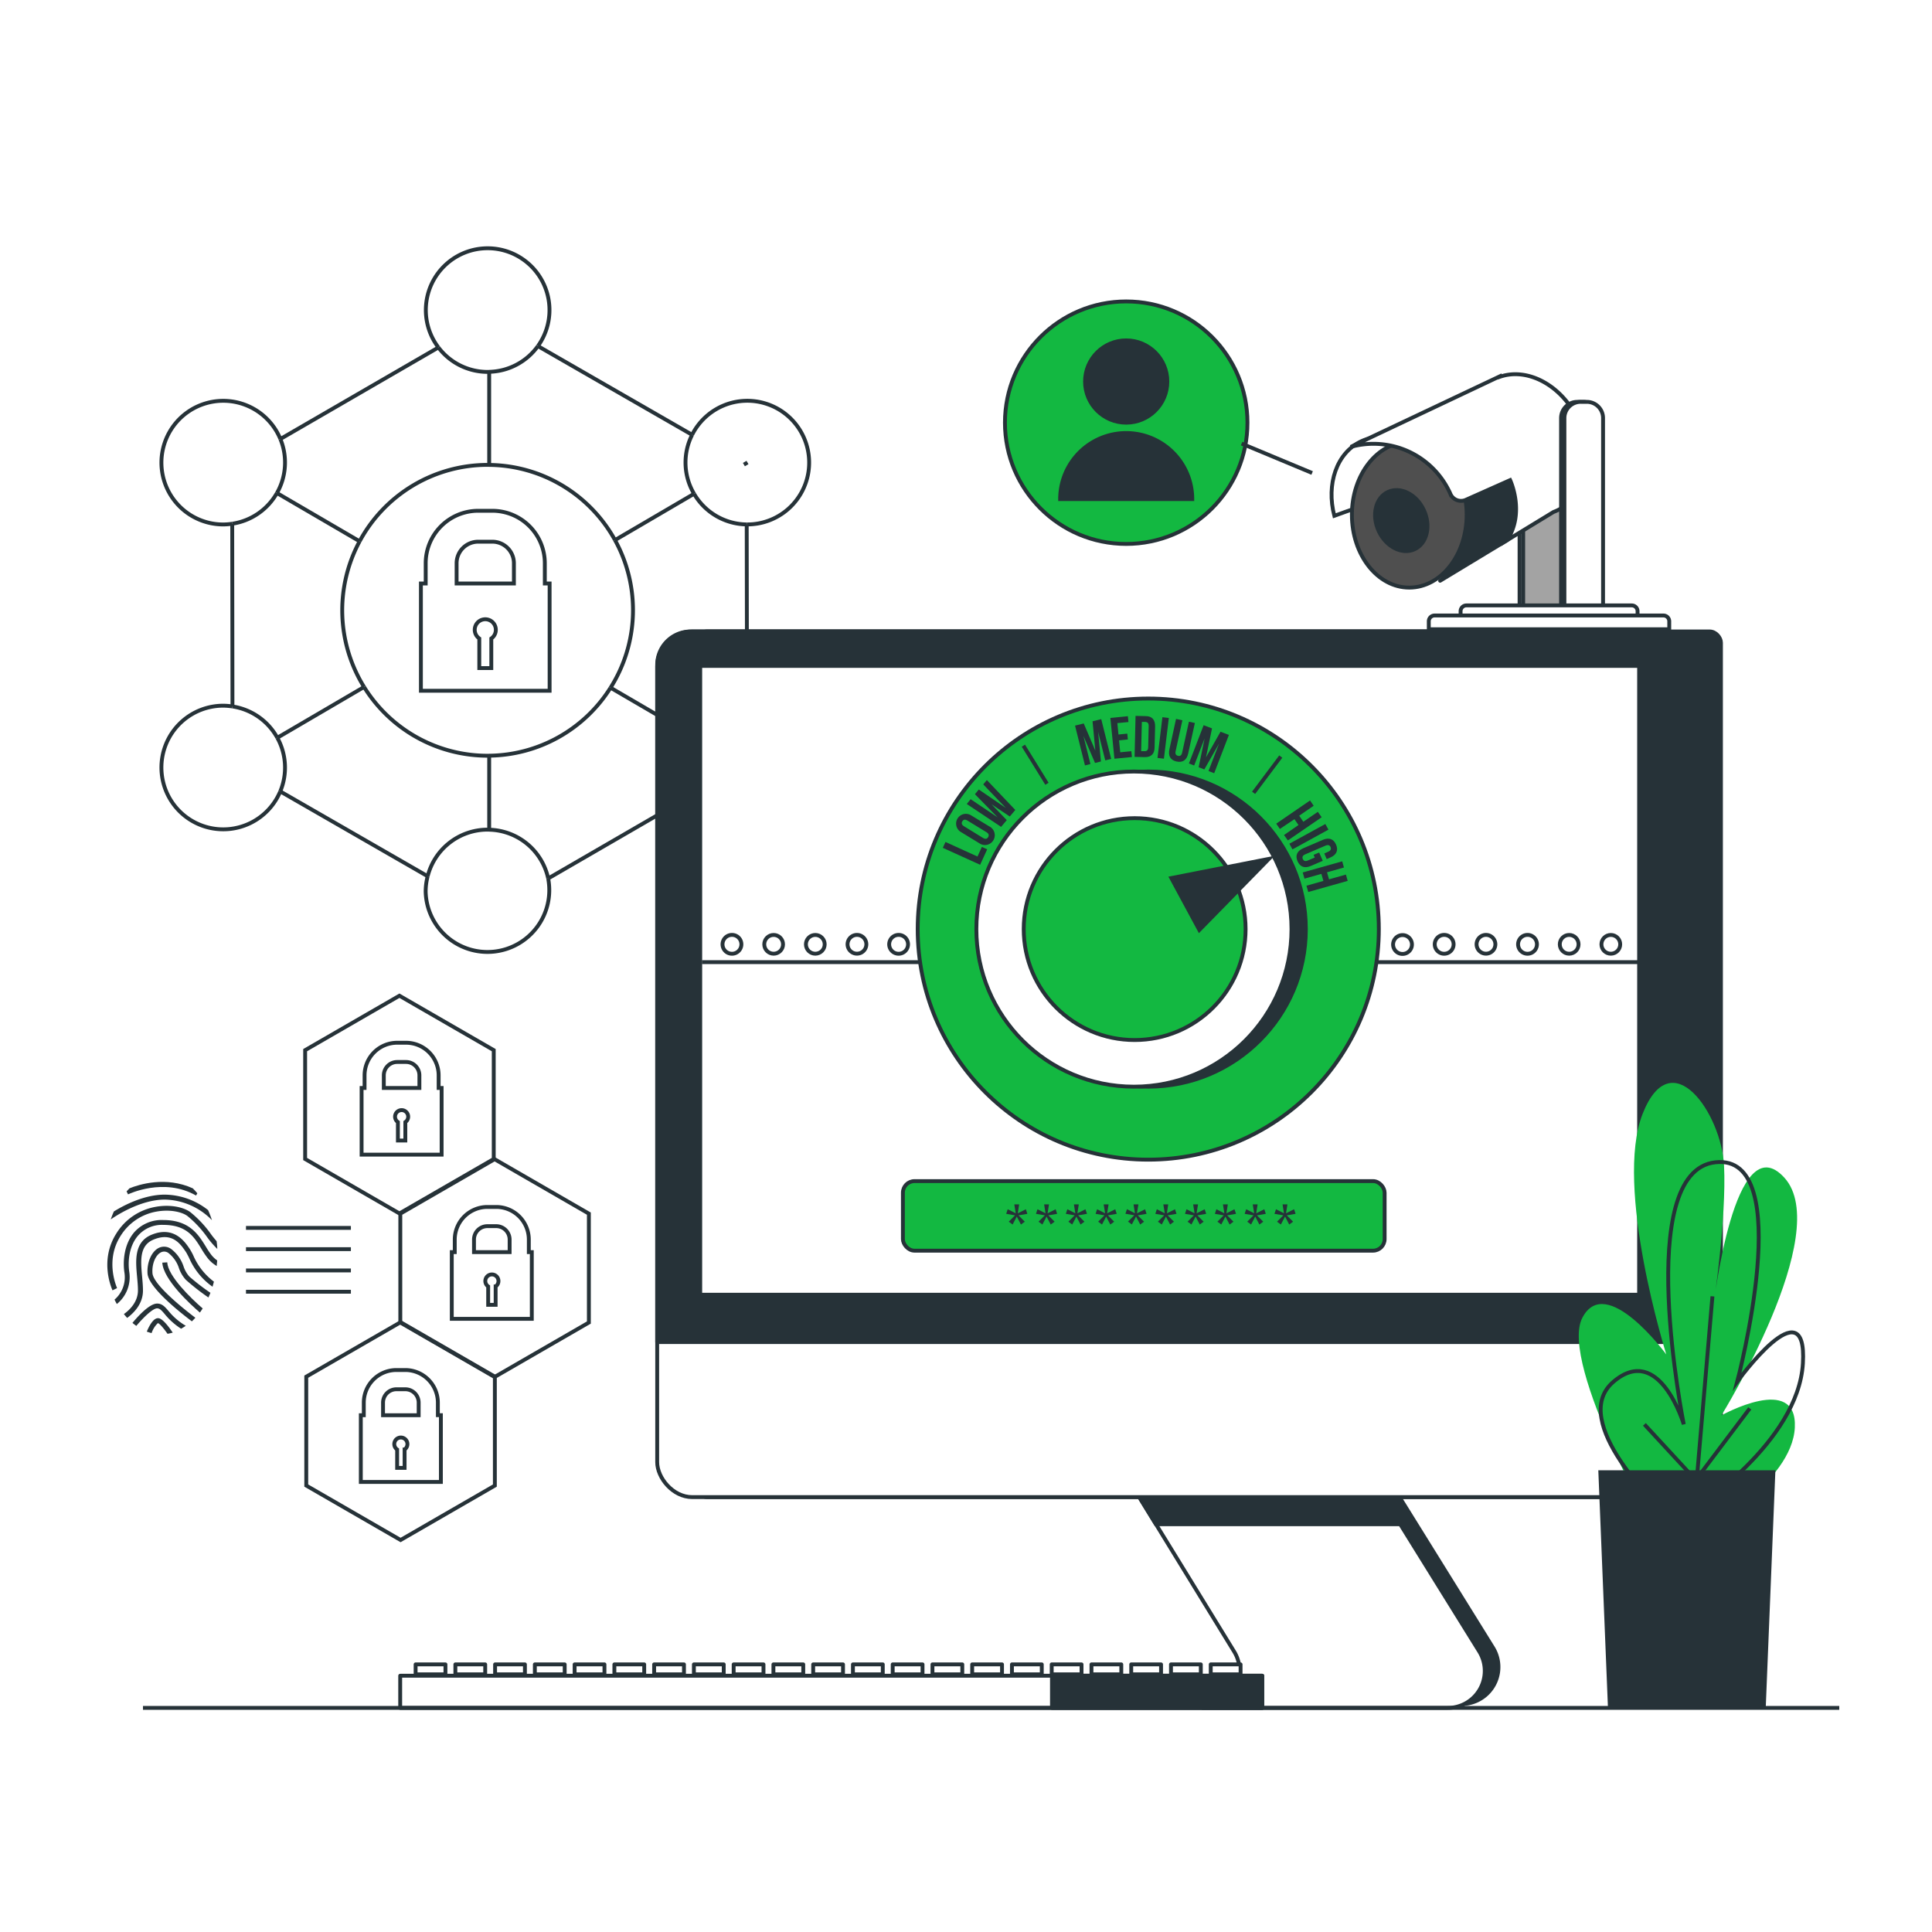 <svg class="animated" id="freepik_stories-security" xmlns="http://www.w3.org/2000/svg" viewBox="0 0 500 500" version="1.1" xmlns:xlink="http://www.w3.org/1999/xlink" xmlns:svgjs="http://svgjs.com/svgjs"><style>svg#freepik_stories-security:not(.animated) .animable {opacity: 0;}svg#freepik_stories-security.animated #elj7x0h1a70it {animation: 1s 1 forwards cubic-bezier(.36,-0.01,.5,1.38) slideDown;animation-delay: 0s;}svg#freepik_stories-security.animated #elslcesv27e6 {animation: 1s 1 forwards cubic-bezier(.36,-0.01,.5,1.38) slideDown;animation-delay: 0.5s;opacity: 0}svg#freepik_stories-security.animated #freepik--background-simple--inject-115 {animation: 1s 1 forwards cubic-bezier(.36,-0.01,.5,1.38) slideDown,1.5s Infinite  linear floating;animation-delay: 0s,1s;}svg#freepik_stories-security.animated #freepik--Graphics--inject-115 {animation: 3s Infinite  linear heartbeat;animation-delay: 0s;}svg#freepik_stories-security.animated #freepik--device-2--inject-115 {animation: 1s 1 forwards cubic-bezier(.36,-0.01,.5,1.38) lightSpeedRight,1.5s Infinite  linear floating;animation-delay: 0s,1s;}svg#freepik_stories-security.animated #freepik--device-1--inject-115 {animation: 1s 1 forwards cubic-bezier(.36,-0.01,.5,1.38) lightSpeedRight,1.5s Infinite  linear heartbeat;animation-delay: 0s,1s;}svg#freepik_stories-security.animated #freepik--Plants--inject-115 {animation: 1s 1 forwards cubic-bezier(.36,-0.01,.5,1.38) lightSpeedRight,1.5s Infinite  linear shake;animation-delay: 0s,1s;}            @keyframes slideDown {                0% {                    opacity: 0;                    transform: translateY(-30px);                }                100% {                    opacity: 1;                    transform: translateY(0);                }            }                    @keyframes floating {                0% {                    opacity: 1;                    transform: translateY(0px);                }                50% {                    transform: translateY(-10px);                }                100% {                    opacity: 1;                    transform: translateY(0px);                }            }                    @keyframes heartbeat {                0% {                    transform: scale(1);                }                10% {                    transform: scale(1.1);                }                30% {                    transform: scale(1);                }                40% {                    transform: scale(1);                }                50% {                    transform: scale(1.1);                }                60% {                    transform: scale(1);                }                100% {                    transform: scale(1);                }            }                    @keyframes lightSpeedRight {              from {                transform: translate3d(50%, 0, 0) skewX(-20deg);                opacity: 0;              }              60% {                transform: skewX(10deg);                opacity: 1;              }              80% {                transform: skewX(-2deg);              }              to {                opacity: 1;                transform: translate3d(0, 0, 0);              }            }                    @keyframes shake {                10%, 90% {                    transform: translate3d(-1px, 0, 0);                  }                  20%, 80% {                    transform: translate3d(2px, 0, 0);                  }                  30%, 50%, 70% {                    transform: translate3d(-4px, 0, 0);                  }                  40%, 60% {                    transform: translate3d(4px, 0, 0);                  }            }        .animator-hidden { display: none; }</style><g id="freepik--background-simple--inject-115" class="animable animator-hidden" style="transform-origin: 248.297px 261.286px;"><path d="M165.19,75.75s-75.77,38.61-113.56,98.1-34.8,136,11.12,192.78S196.44,416,269.93,452s154.57,28.58,189.32-47.66S441.6,299.57,432.6,211.36,344.07-6,165.19,75.75Z" style="fill: #13B841; transform-origin: 248.297px 261.286px;" id="elj7x0h1a70it" class="animable"></path><g id="elslcesv27e6" class=""><path d="M165.19,75.75s-75.77,38.61-113.56,98.1-34.8,136,11.12,192.78S196.44,416,269.93,452s154.57,28.58,189.32-47.66S441.6,299.57,432.6,211.36,344.07-6,165.19,75.75Z" style="fill: rgb(255, 255, 255); opacity: 0.7; transform-origin: 248.297px 261.286px;" class="animable" id="el14nu0w6rd5x"></path></g></g><g id="freepik--Graphics--inject-115" class="animable" style="transform-origin: 118.592px 231.399px;"><path d="M141,151v-5.24a13.59,13.59,0,0,0-13.56-13.57h-3.7a13.59,13.59,0,0,0-13.57,13.57V151h-1.24v27.76h33.31V151Zm-22.83-5.24a5.58,5.58,0,0,1,5.57-5.57h3.7a5.58,5.58,0,0,1,5.56,5.57V151H118.17Z" style="fill: none; stroke: rgb(38, 50, 56); stroke-miterlimit: 10; transform-origin: 125.585px 155.475px;" id="el41ysmykj435" class="animable"></path><path d="M128.32,163a2.73,2.73,0,1,0-4.28,2.24v7.66h3.11v-7.66A2.71,2.71,0,0,0,128.32,163Z" style="fill: none; stroke: rgb(38, 50, 56); stroke-miterlimit: 10; transform-origin: 125.59px 166.581px;" id="el6srnys7e3wn" class="animable"></path><line x1="72.56" y1="113.61" x2="113.46" y2="89.92" style="fill: none; stroke: rgb(38, 50, 56); stroke-miterlimit: 10; transform-origin: 93.01px 101.765px;" id="elkf9030zdlv" class="animable"></line><line x1="179.09" y1="205.78" x2="141.87" y2="227.34" style="fill: none; stroke: rgb(38, 50, 56); stroke-miterlimit: 10; transform-origin: 160.48px 216.56px;" id="elq1jogh0b2ib" class="animable"></line><line x1="139.21" y1="89.57" x2="179.12" y2="112.53" style="fill: none; stroke: rgb(38, 50, 56); stroke-miterlimit: 10; transform-origin: 159.165px 101.05px;" id="elmbvolhwn2p" class="animable"></line><line x1="110.68" y1="226.77" x2="72.53" y2="204.82" style="fill: none; stroke: rgb(38, 50, 56); stroke-miterlimit: 10; transform-origin: 91.605px 215.795px;" id="elzbhsya3283o" class="animable"></line><line x1="60.1" y1="135.54" x2="60.16" y2="182.83" style="fill: none; stroke: rgb(38, 50, 56); stroke-miterlimit: 10; transform-origin: 60.13px 159.185px;" id="elfthsgnnvrtf" class="animable"></line><line x1="193.32" y1="182.63" x2="193.25" y2="135.72" style="fill: none; stroke: rgb(38, 50, 56); stroke-miterlimit: 10; transform-origin: 193.285px 159.175px;" id="elnfas3z96fhf" class="animable"></line><path d="M94.22,177.79a37.61,37.61,0,0,0,32,17.79h.4" style="fill: none; stroke: rgb(38, 50, 56); stroke-miterlimit: 10; transform-origin: 110.42px 186.685px;" id="elqdvrcsc6lxh" class="animable"></path><path d="M159.16,139.77a37.61,37.61,0,0,0-32.56-19.45" style="fill: none; stroke: rgb(38, 50, 56); stroke-miterlimit: 10; transform-origin: 142.88px 130.045px;" id="elu98d4b6mxx" class="animable"></path><path d="M126.6,195.57A37.57,37.57,0,0,0,158,178" style="fill: none; stroke: rgb(38, 50, 56); stroke-miterlimit: 10; transform-origin: 142.3px 186.785px;" id="el7jlkvh2wd2e" class="animable"></path><path d="M159.16,139.77A37.6,37.6,0,0,1,158,178" style="fill: none; stroke: rgb(38, 50, 56); stroke-miterlimit: 10; transform-origin: 160.911px 158.885px;" id="el6mggiq92zmf" class="animable"></path><path d="M93.07,140.09a37.67,37.67,0,0,0,1.15,37.7" style="fill: none; stroke: rgb(38, 50, 56); stroke-miterlimit: 10; transform-origin: 91.395px 158.94px;" id="ely01mt0cx1f" class="animable"></path><path d="M93.07,140.09a37.62,37.62,0,0,1,33.13-19.78h.4" style="fill: none; stroke: rgb(38, 50, 56); stroke-miterlimit: 10; transform-origin: 109.835px 130.2px;" id="el0k6dgs5ynerl" class="animable"></path><path d="M113.46,89.92a16,16,0,0,0,12.74,6.33l.4,0" style="fill: none; stroke: rgb(38, 50, 56); stroke-miterlimit: 10; transform-origin: 120.03px 93.085px;" id="elwz8wup7ax49" class="animable"></path><path d="M139.21,89.57a16,16,0,0,1-12.61,6.66" style="fill: none; stroke: rgb(38, 50, 56); stroke-miterlimit: 10; transform-origin: 132.905px 92.9px;" id="els2takkwiu98" class="animable"></path><path d="M139.21,89.57a16,16,0,1,0-25.75.35" style="fill: none; stroke: rgb(38, 50, 56); stroke-miterlimit: 10; transform-origin: 126.206px 77.084px;" id="elmkyt1pi7xci" class="animable"></path><path d="M126.6,214.73a16,16,0,0,1,15.27,12.61" style="fill: none; stroke: rgb(38, 50, 56); stroke-miterlimit: 10; transform-origin: 134.235px 221.035px;" id="el7ye6pdshahd" class="animable"></path><path d="M110.68,226.77a16,16,0,0,1,15.52-12.06l.4,0" style="fill: none; stroke: rgb(38, 50, 56); stroke-miterlimit: 10; transform-origin: 118.64px 220.74px;" id="el183yzniorbm" class="animable"></path><path d="M110.68,226.77a15.85,15.85,0,0,0-.52,4,16,16,0,1,0,31.71-3.41" style="fill: none; stroke: rgb(38, 50, 56); stroke-miterlimit: 10; transform-origin: 126.157px 236.568px;" id="elaecuwj78ep6" class="animable"></path><path d="M193.25,135.72h.2a16,16,0,1,0-14.33-23.2" style="fill: none; stroke: rgb(38, 50, 56); stroke-miterlimit: 10; transform-origin: 194.264px 119.72px;" id="el4fjovzd57mo" class="animable"></path><path d="M179.62,127.79a15.9,15.9,0,0,1-.5-15.26" style="fill: none; stroke: rgb(38, 50, 56); stroke-miterlimit: 10; transform-origin: 178.515px 120.16px;" id="elu6ro9eq5mx" class="animable"></path><path d="M193.25,135.72a16,16,0,0,1-13.63-7.93" style="fill: none; stroke: rgb(38, 50, 56); stroke-miterlimit: 10; transform-origin: 186.435px 131.755px;" id="ely544h82cnrp" class="animable"></path><path d="M60.1,135.54a16,16,0,0,0,11.57-7.94" style="fill: none; stroke: rgb(38, 50, 56); stroke-miterlimit: 10; transform-origin: 65.885px 131.57px;" id="elj5gfj6c3k9h" class="animable"></path><path d="M72.56,113.61a16,16,0,1,0-14.84,22.12,15.6,15.6,0,0,0,2.38-.19" style="fill: none; stroke: rgb(38, 50, 56); stroke-miterlimit: 10; transform-origin: 57.168px 119.73px;" id="el0is7cmzazk5o" class="animable"></path><path d="M72.56,113.61a16,16,0,0,1-.89,14" style="fill: none; stroke: rgb(38, 50, 56); stroke-miterlimit: 10; transform-origin: 72.717px 120.61px;" id="eliw1v280jqk" class="animable"></path><path d="M193.32,182.63a16,16,0,0,0-13.71,8" style="fill: none; stroke: rgb(38, 50, 56); stroke-miterlimit: 10; transform-origin: 186.465px 186.63px;" id="el90i63br2u5l" class="animable"></path><path d="M193.32,182.63h.13a16,16,0,1,1-14.36,23.15" style="fill: none; stroke: rgb(38, 50, 56); stroke-miterlimit: 10; transform-origin: 194.247px 198.63px;" id="elykfza1yoti8" class="animable"></path><path d="M179.61,190.59a15.91,15.91,0,0,0-.52,15.19" style="fill: none; stroke: rgb(38, 50, 56); stroke-miterlimit: 10; transform-origin: 178.51px 198.185px;" id="elkx1b5sf01i" class="animable"></path><path d="M60.16,182.83a16.39,16.39,0,0,0-2.44-.2,16,16,0,1,0,14.81,22.19" style="fill: none; stroke: rgb(38, 50, 56); stroke-miterlimit: 10; transform-origin: 57.153px 198.63px;" id="eli526z27z7i8" class="animable"></path><path d="M60.16,182.83a16,16,0,0,1,11.61,8.1" style="fill: none; stroke: rgb(38, 50, 56); stroke-miterlimit: 10; transform-origin: 65.965px 186.88px;" id="eldb9rtmxbwbq" class="animable"></path><path d="M72.53,204.82a16,16,0,0,0-.76-13.89" style="fill: none; stroke: rgb(38, 50, 56); stroke-miterlimit: 10; transform-origin: 72.766px 197.875px;" id="elqmltwdv9ei" class="animable"></path><line x1="126.6" y1="214.73" x2="126.6" y2="195.57" style="fill: none; stroke: rgb(38, 50, 56); stroke-miterlimit: 10; transform-origin: 126.6px 205.15px;" id="elf6amdvv5vt" class="animable"></line><line x1="126.6" y1="96.23" x2="126.6" y2="120.32" style="fill: none; stroke: rgb(38, 50, 56); stroke-miterlimit: 10; transform-origin: 126.6px 108.275px;" id="elua8ktsa493" class="animable"></line><line x1="179.61" y1="190.59" x2="158.04" y2="178" style="fill: none; stroke: rgb(38, 50, 56); stroke-miterlimit: 10; transform-origin: 168.825px 184.295px;" id="elrfaxgwgd619" class="animable"></line><line x1="93.07" y1="140.09" x2="71.67" y2="127.6" style="fill: none; stroke: rgb(38, 50, 56); stroke-miterlimit: 10; transform-origin: 82.37px 133.845px;" id="elliuex8d0jip" class="animable"></line><line x1="94.22" y1="177.79" x2="71.77" y2="190.93" style="fill: none; stroke: rgb(38, 50, 56); stroke-miterlimit: 10; transform-origin: 82.995px 184.36px;" id="elgnb6gp9hie4" class="animable"></line><line x1="179.62" y1="127.79" x2="159.16" y2="139.77" style="fill: none; stroke: rgb(38, 50, 56); stroke-miterlimit: 10; transform-origin: 169.39px 133.78px;" id="elu1h29md6ruj" class="animable"></line><line x1="193.45" y1="119.69" x2="192.52" y2="120.24" style="fill: none; stroke: rgb(38, 50, 56); stroke-miterlimit: 10; transform-origin: 192.985px 119.965px;" id="elcopgdkeflbf" class="animable"></line><polygon points="127.78 299.95 127.78 271.78 103.37 257.69 78.97 271.78 78.97 299.95 103.37 314.04 127.78 299.95" style="fill: none; stroke: rgb(38, 50, 56); stroke-miterlimit: 10; transform-origin: 103.375px 285.865px;" id="el3u591q9wikq" class="animable"></polygon><polygon points="152.4 342.27 152.4 314.09 128 300 103.6 314.09 103.6 342.27 128 356.36 152.4 342.27" style="fill: none; stroke: rgb(38, 50, 56); stroke-miterlimit: 10; transform-origin: 128px 328.18px;" id="elcyckp5vcdxg" class="animable"></polygon><polygon points="128.07 384.46 128.07 356.28 103.67 342.19 79.26 356.28 79.26 384.46 103.67 398.55 128.07 384.46" style="fill: none; stroke: rgb(38, 50, 56); stroke-miterlimit: 10; transform-origin: 103.665px 370.37px;" id="elkw8iqbk2vy" class="animable"></polygon><path d="M113.52,281.56V278.3a8.45,8.45,0,0,0-8.43-8.44h-2.31a8.45,8.45,0,0,0-8.43,8.44v3.26h-.77v17.26h20.71V281.56ZM99.33,278.3a3.46,3.46,0,0,1,3.45-3.46h2.31a3.46,3.46,0,0,1,3.45,3.46v3.26H99.33Z" style="fill: none; stroke: rgb(38, 50, 56); stroke-miterlimit: 10; transform-origin: 103.935px 284.34px;" id="elh7hlnwx71v" class="animable"></path><path d="M105.64,289a1.7,1.7,0,1,0-2.66,1.4v4.76h1.92v-4.76A1.69,1.69,0,0,0,105.64,289Z" style="fill: none; stroke: rgb(38, 50, 56); stroke-miterlimit: 10; transform-origin: 103.94px 291.228px;" id="elwn2ruk2daps" class="animable"></path><path d="M136.86,324.05v-3.26a8.44,8.44,0,0,0-8.43-8.43h-2.3a8.45,8.45,0,0,0-8.44,8.43v3.26h-.77v17.26h20.71V324.05Zm-14.19-3.26a3.46,3.46,0,0,1,3.46-3.46h2.3a3.47,3.47,0,0,1,3.46,3.46v3.26h-9.22Z" style="fill: none; stroke: rgb(38, 50, 56); stroke-miterlimit: 10; transform-origin: 127.275px 326.835px;" id="eloo0mhkeehb" class="animable"></path><path d="M129,331.54a1.7,1.7,0,1,0-2.66,1.39v4.76h1.93v-4.76A1.68,1.68,0,0,0,129,331.54Z" style="fill: none; stroke: rgb(38, 50, 56); stroke-miterlimit: 10; transform-origin: 127.3px 333.759px;" id="elf2xpnros7nk" class="animable"></path><path d="M113.32,366.25V363a8.45,8.45,0,0,0-8.43-8.44h-2.3A8.45,8.45,0,0,0,94.15,363v3.26h-.77v17.26H114.1V366.25ZM99.13,363a3.46,3.46,0,0,1,3.46-3.46h2.3a3.46,3.46,0,0,1,3.46,3.46v3.26H99.13Z" style="fill: none; stroke: rgb(38, 50, 56); stroke-miterlimit: 10; transform-origin: 103.74px 369.04px;" id="elyc45pb4e6s" class="animable"></path><path d="M105.44,373.73a1.7,1.7,0,1,0-2.66,1.4v4.76h1.93v-4.76A1.71,1.71,0,0,0,105.44,373.73Z" style="fill: none; stroke: rgb(38, 50, 56); stroke-miterlimit: 10; transform-origin: 103.74px 375.958px;" id="el4cwqgkizrl" class="animable"></path><path d="M50.74,309.4l.33-.58c-.37-.45-.77-.88-1.17-1.28-7-3.19-13.95-1-16.4,0-.25.25-.5.52-.74.79l.38.77C33.24,309.06,42.37,304.62,50.74,309.4Z" style="fill: rgb(38, 50, 56); transform-origin: 41.915px 307.636px;" id="eldtmcajl1qxu" class="animable"></path><path d="M54.85,315.78a24,24,0,0,0-1-2.61,18.37,18.37,0,0,0-11.23-4c-5.33,0-10.56,2.75-13.15,4.35q-.45,1-.81,2.07c.86-.61,7.47-5.14,14-5.14A17.51,17.51,0,0,1,54.85,315.78Z" style="fill: rgb(38, 50, 56); transform-origin: 41.755px 312.475px;" id="elkqsge3l33k" class="animable"></path><path d="M30.3,333.36c0-.07-3.25-7,.9-13.5a13.74,13.74,0,0,1,9.29-6.3c3.58-.65,6.65.13,8,1.13a27.57,27.57,0,0,1,5.08,5.43,23.81,23.81,0,0,0,2.66,3.1c0-.69-.09-1.36-.17-2-.47-.55-1-1.18-1.48-1.85a28.25,28.25,0,0,0-5.32-5.67c-1.61-1.2-5-2.09-9-1.37a15,15,0,0,0-10.14,6.87c-4.53,7.12-1.12,14.44-1,14.74Z" style="fill: rgb(38, 50, 56); transform-origin: 42.003px 323.006px;" id="eloxii672n5ej" class="animable"></path><path d="M54.7,324.77a22.1,22.1,0,0,1-1.46-2.2c-1.86-3-4.18-6.83-11-6.83a9.45,9.45,0,0,0-7.5,3.17c-2.58,3-3,7.35-2.54,10.43a7.61,7.61,0,0,1-2.56,7q.28.58.6,1.14a8.92,8.92,0,0,0,3.22-8.28c-.42-2.8-.05-6.73,2.25-9.4A8.2,8.2,0,0,1,42.27,317c6.07,0,8,3.16,9.87,6.22a23.59,23.59,0,0,0,1.56,2.33,8.16,8.16,0,0,0,2.4,2.09c0-.47.09-1,.11-1.44A7.44,7.44,0,0,1,54.7,324.77Z" style="fill: rgb(38, 50, 56); transform-origin: 42.925px 326.605px;" id="el18s3af891aa" class="animable"></path><path d="M50,324.86a16,16,0,0,0-.89-1.62c-1.21-1.82-4.06-6.08-9.88-3.69-4.57,1.89-4.14,6.69-3.75,10.92.11,1.23.22,2.39.22,3.48,0,3-2.16,5.08-3.64,6.13.28.35.56.67.85,1C34.56,339.85,37,337.5,37,334c0-1.15-.11-2.39-.22-3.59-.38-4.17-.74-8.1,3-9.62,4.85-2,7,1.26,8.33,3.21.23.36.5.89.81,1.5A17.81,17.81,0,0,0,55,333c.13-.43.25-.87.36-1.31A16.83,16.83,0,0,1,50,324.86Z" style="fill: rgb(38, 50, 56); transform-origin: 43.71px 329.96px;" id="el0jj6hwc9mrw" class="animable"></path><path d="M49,330.36a7.54,7.54,0,0,1-1.5-2.63,9.41,9.41,0,0,0-3-4.33A3.13,3.13,0,0,0,41,323c-1.85,1-3,3.77-2.82,6.61.28,3.56,8.16,9.85,11.48,12.35.31-.29.61-.61.9-.93-3.85-2.9-10.89-8.73-11.1-11.52-.18-2.31.74-4.63,2.15-5.38a1.85,1.85,0,0,1,2.15.29,8.21,8.21,0,0,1,2.56,3.8,8.65,8.65,0,0,0,1.78,3,59.26,59.26,0,0,0,5.84,4.57c.18-.4.36-.79.52-1.21A55.25,55.25,0,0,1,49,330.36Z" style="fill: rgb(38, 50, 56); transform-origin: 46.311px 332.3px;" id="elapq833a9lsk" class="animable"></path><path d="M42,326.77c.27,4.41,7.26,10.79,9.73,12.92.25-.34.5-.7.73-1.06-3.15-2.72-9-8.43-9.18-11.94Z" style="fill: rgb(38, 50, 56); transform-origin: 47.23px 333.19px;" id="elurh6ci2s0z" class="animable"></path><path d="M43.68,339.36c-.94-1.1-1.69-2-3-2-2,0-5,3.31-6.4,5a12.52,12.52,0,0,0,1,.78c1.77-2.11,4.24-4.54,5.38-4.54.67,0,1.13.49,2,1.52a17.73,17.73,0,0,0,4.21,3.75,14.29,14.29,0,0,0,1.21-.76A16.41,16.41,0,0,1,43.68,339.36Z" style="fill: rgb(38, 50, 56); transform-origin: 41.18px 340.615px;" id="elp3j6jqe238" class="animable"></path><path d="M44.7,344.88c-.92-1.38-2.44-3.43-3.53-3.7-1.3-.33-2.45,1.69-3.18,3.44.41.15.82.28,1.24.39a6.24,6.24,0,0,1,1.63-2.59c.46.11,1.51,1.35,2.49,2.76A10.15,10.15,0,0,0,44.7,344.88Z" style="fill: rgb(38, 50, 56); transform-origin: 41.345px 343.162px;" id="ela3guxfzza1h" class="animable"></path><line x1="63.66" y1="317.78" x2="90.81" y2="317.78" style="fill: none; stroke: rgb(38, 50, 56); stroke-miterlimit: 10; transform-origin: 77.235px 317.78px;" id="elt1jqr5a08ii" class="animable"></line><line x1="63.66" y1="323.28" x2="90.81" y2="323.28" style="fill: none; stroke: rgb(38, 50, 56); stroke-miterlimit: 10; transform-origin: 77.235px 323.28px;" id="eljuwhe9vnsv" class="animable"></line><line x1="63.66" y1="328.79" x2="90.81" y2="328.79" style="fill: none; stroke: rgb(38, 50, 56); stroke-miterlimit: 10; transform-origin: 77.235px 328.79px;" id="elyid2c8mxsor" class="animable"></line><line x1="63.66" y1="334.3" x2="90.81" y2="334.3" style="fill: none; stroke: rgb(38, 50, 56); stroke-miterlimit: 10; transform-origin: 77.235px 334.3px;" id="el2c4zvbfptwp" class="animable"></line></g><g id="freepik--device-2--inject-115" class="animable" style="transform-origin: 342.817px 117.207px;"><path d="M397.5,104h1.56a4.2,4.2,0,0,1,4.2,4.2v49.2a0,0,0,0,1,0,0h-10a0,0,0,0,1,0,0v-49.2A4.2,4.2,0,0,1,397.5,104Z" style="fill: rgb(255, 255, 255); stroke: rgb(38, 50, 56); stroke-miterlimit: 10; transform-origin: 398.26px 130.7px;" id="elz8x6n60e2wq" class="animable"></path><path d="M398.44,104H400a4.2,4.2,0,0,1,4.2,4.2v49.2a0,0,0,0,1,0,0h-10a0,0,0,0,1,0,0v-49.2A4.2,4.2,0,0,1,398.44,104Z" style="fill: rgb(163, 163, 163); stroke: rgb(38, 50, 56); stroke-miterlimit: 10; transform-origin: 399.2px 130.7px;" id="elpbrhtok8hn9" class="animable"></path><path d="M372.7,150.3,390,139.83l4.65-3.71s2.42-5.8,1-11-2.9-5.08-2.9-5.08l-16,7.38S382.15,142.83,372.7,150.3Z" style="fill: rgb(38, 50, 56); stroke: rgb(38, 50, 56); stroke-linecap: round; stroke-linejoin: round; transform-origin: 384.398px 135.17px;" id="el2flxxpewtmp" class="animable"></path><path d="M364.58,126.57l8.83-2.18c-4.53-9-13.87-13.58-21.14-10.18-6.37,3-9.08,11.08-6.95,19.28Z" style="fill: rgb(255, 255, 255); stroke: rgb(38, 50, 56); stroke-miterlimit: 10; transform-origin: 359.007px 123.288px;" id="elr4wbu7b9ag" class="animable"></path><g id="elwtyr5n41zis"><ellipse cx="364.72" cy="133.22" rx="14.85" ry="18.85" style="fill: rgb(79, 79, 79); stroke: rgb(38, 50, 56); stroke-linecap: round; stroke-linejoin: round; transform-origin: 364.72px 133.22px; transform: rotate(-25.04deg);" class="animable" id="el7jgg22rzw88"></ellipse></g><path d="M368.49,132c1.91,4.09.84,8.63-2.38,10.14s-7.39-.59-9.3-4.68-.85-8.64,2.38-10.14S366.58,127.88,368.49,132Z" style="fill: rgb(38, 50, 56); stroke: rgb(38, 50, 56); stroke-linecap: round; stroke-linejoin: round; transform-origin: 362.649px 134.73px;" id="elloy3h12vrhk" class="animable"></path><path d="M408.47,108.76c-4.2-9-13.12-13.8-20.38-11.22l0-.12L355.15,113l-5.57,2.66a21.79,21.79,0,0,1,25.65,11.86c0,.1.1.21.14.31a3,3,0,0,0,4,1.52l11.45-5.1s3.95,8.37-.78,15.56l12-7.31c.32-.12.64-.25.95-.4C410.43,128.65,412.88,118.19,408.47,108.76Z" style="fill: rgb(255, 255, 255); stroke: rgb(38, 50, 56); stroke-miterlimit: 10; transform-origin: 380.121px 118.328px;" id="elt9h4f7tiyti" class="animable"></path><path d="M408.17,104h1.56a4.2,4.2,0,0,1,4.2,4.2v49.2a0,0,0,0,1,0,0H404a0,0,0,0,1,0,0v-49.2A4.2,4.2,0,0,1,408.17,104Z" style="fill: rgb(255, 255, 255); stroke: rgb(38, 50, 56); stroke-miterlimit: 10; transform-origin: 408.965px 130.7px;" id="elga8h5tyy3ee" class="animable"></path><path d="M409.11,104h1.56a4.2,4.2,0,0,1,4.2,4.2v49.2a0,0,0,0,1,0,0h-10a0,0,0,0,1,0,0v-49.2A4.2,4.2,0,0,1,409.11,104Z" style="fill: rgb(255, 255, 255); stroke: rgb(38, 50, 56); stroke-miterlimit: 10; transform-origin: 409.87px 130.7px;" id="els7v4logdphh" class="animable"></path><path d="M379.48,156.68h42.82a1.5,1.5,0,0,1,1.5,1.5v2.06a0,0,0,0,1,0,0H378a0,0,0,0,1,0,0v-2.06A1.5,1.5,0,0,1,379.48,156.68Z" style="fill: rgb(255, 255, 255); stroke: rgb(38, 50, 56); stroke-miterlimit: 10; transform-origin: 400.9px 158.46px;" id="elchglkg0cms5" class="animable"></path><path d="M371.27,159.29H430.5a1.5,1.5,0,0,1,1.5,1.5v2.06a0,0,0,0,1,0,0H369.77a0,0,0,0,1,0,0v-2.06A1.5,1.5,0,0,1,371.27,159.29Z" style="fill: rgb(255, 255, 255); stroke: rgb(38, 50, 56); stroke-miterlimit: 10; transform-origin: 400.885px 161.07px;" id="elhi7qzkh48" class="animable"></path><g id="eltjajfrnm8r"><circle cx="291.46" cy="109.39" r="31.38" style="fill: #13B841; stroke: rgb(38, 50, 56); stroke-miterlimit: 10; transform-origin: 291.46px 109.39px; transform: rotate(-13.47deg);" class="animable" id="elpq04vhyiim"></circle></g><g id="elbeejaqpkb47"><circle cx="291.46" cy="98.74" r="10.65" style="fill: rgb(38, 50, 56); stroke: rgb(38, 50, 56); stroke-miterlimit: 10; transform-origin: 291.46px 98.74px; transform: rotate(-76.66deg);" class="animable" id="el7m0pa7rcne6"></circle></g><path d="M308.56,129.17a17.1,17.1,0,0,0-34.2,0Z" style="fill: rgb(38, 50, 56); stroke: rgb(38, 50, 56); stroke-miterlimit: 10; transform-origin: 291.46px 120.62px;" id="eljady7p7ursb" class="animable"></path><line x1="321.33" y1="114.8" x2="339.58" y2="122.41" style="fill: rgb(255, 255, 255); stroke: rgb(38, 50, 56); stroke-miterlimit: 10; transform-origin: 330.455px 118.605px;" id="eljl48cssal2" class="animable"></line></g><g id="freepik--device-1--inject-115" class="animable" style="transform-origin: 274.475px 299.032px;"><path d="M386.33,426.33l-31.05-50-62.41,1.12,30.05,48.95a9.54,9.54,0,0,1-2,12.31l-7.09.5H231.27V441H378.2A9.57,9.57,0,0,0,386.33,426.33Z" style="fill: rgb(38, 50, 56); stroke: rgb(38, 50, 56); stroke-linecap: round; stroke-linejoin: round; transform-origin: 309.536px 408.665px;" id="elq6og31vo2vc" class="animable"></path><path d="M351.75,377.36l31.05,50A9.57,9.57,0,0,1,374.67,442H311.24a9.57,9.57,0,0,0,8.15-14.58l-30.05-48.95Z" style="fill: rgb(255, 255, 255); stroke: rgb(38, 50, 56); stroke-linecap: round; stroke-linejoin: round; transform-origin: 336.797px 409.68px;" id="eld0llg9bn3ud" class="animable"></path><polygon points="350 374.54 287.59 375.65 299.15 394.48 362.38 394.48 350 374.54" style="fill: rgb(38, 50, 56); stroke: rgb(38, 50, 56); stroke-linecap: round; stroke-linejoin: round; transform-origin: 324.985px 384.51px;" id="el4ueu3hlpl2w" class="animable"></polygon><g id="el1n4qbq50sp3"><rect x="180.11" y="163.42" width="265.27" height="224.03" rx="2.91" style="fill: rgb(38, 50, 56); stroke: rgb(38, 50, 56); stroke-linecap: round; stroke-linejoin: round; transform-origin: 312.745px 275.435px; transform: rotate(180deg);" class="animable" id="eliw3dbf84g1"></rect></g><g id="eloyccupn8p5d"><rect x="170.08" y="163.42" width="265.27" height="224.03" rx="9.06" style="fill: rgb(255, 255, 255); stroke: rgb(38, 50, 56); stroke-linecap: round; stroke-linejoin: round; transform-origin: 302.715px 275.435px; transform: rotate(180deg);" class="animable" id="elltrl0dpdpk"></rect></g><path d="M178.73,163.42h248a8.66,8.66,0,0,1,8.65,8.66V347.33H170.08V172.08A8.66,8.66,0,0,1,178.73,163.42Z" style="fill: rgb(38, 50, 56); stroke: rgb(38, 50, 56); stroke-linecap: round; stroke-linejoin: round; transform-origin: 302.73px 255.375px;" id="elqb72y1ni02i" class="animable"></path><g id="el5lujhe85o6s"><rect x="181.22" y="172.34" width="242.98" height="162.73" style="fill: rgb(255, 255, 255); stroke: rgb(38, 50, 56); stroke-linecap: round; stroke-linejoin: round; transform-origin: 302.71px 253.705px; transform: rotate(180deg);" class="animable" id="elk6zlkpbuih"></rect></g><line x1="181.67" y1="249" x2="424.33" y2="249" style="fill: none; stroke: rgb(38, 50, 56); stroke-miterlimit: 10; transform-origin: 303px 249px;" id="elhsjovroexbd" class="animable"></line><path d="M191.87,244.39a2.44,2.44,0,1,1-2.43-2.44A2.43,2.43,0,0,1,191.87,244.39Z" style="fill: none; stroke: rgb(38, 50, 56); stroke-miterlimit: 10; transform-origin: 189.43px 244.39px;" id="elcvwbhtbu8mb" class="animable"></path><circle cx="200.22" cy="244.39" r="2.43" style="fill: none; stroke: rgb(38, 50, 56); stroke-miterlimit: 10; transform-origin: 200.22px 244.39px;" id="el6hk17dddbu" class="animable"></circle><circle cx="211" cy="244.39" r="2.43" style="fill: none; stroke: rgb(38, 50, 56); stroke-miterlimit: 10; transform-origin: 211px 244.39px;" id="elah574rxnw4c" class="animable"></circle><path d="M224.21,244.39a2.43,2.43,0,1,1-2.43-2.44A2.43,2.43,0,0,1,224.21,244.39Z" style="fill: none; stroke: rgb(38, 50, 56); stroke-miterlimit: 10; transform-origin: 221.78px 244.38px;" id="elfaqamhzuc4n" class="animable"></path><path d="M235,244.39a2.44,2.44,0,1,1-2.44-2.44A2.43,2.43,0,0,1,235,244.39Z" style="fill: none; stroke: rgb(38, 50, 56); stroke-miterlimit: 10; transform-origin: 232.56px 244.39px;" id="elm8t5wssi66" class="animable"></path><path d="M365.41,244.39A2.44,2.44,0,1,1,363,242,2.43,2.43,0,0,1,365.41,244.39Z" style="fill: none; stroke: rgb(38, 50, 56); stroke-miterlimit: 10; transform-origin: 362.971px 244.44px;" id="elwkbvg04ohzp" class="animable"></path><path d="M376.19,244.39a2.44,2.44,0,1,1-2.43-2.44A2.43,2.43,0,0,1,376.19,244.39Z" style="fill: none; stroke: rgb(38, 50, 56); stroke-miterlimit: 10; transform-origin: 373.75px 244.39px;" id="el6xaan7zpyn8" class="animable"></path><path d="M387,244.39a2.43,2.43,0,1,1-2.43-2.44A2.43,2.43,0,0,1,387,244.39Z" style="fill: none; stroke: rgb(38, 50, 56); stroke-miterlimit: 10; transform-origin: 384.57px 244.38px;" id="eld6pymeisgws" class="animable"></path><path d="M397.76,244.39a2.44,2.44,0,1,1-2.44-2.44A2.43,2.43,0,0,1,397.76,244.39Z" style="fill: none; stroke: rgb(38, 50, 56); stroke-miterlimit: 10; transform-origin: 395.32px 244.39px;" id="ell4mv8kgs92e" class="animable"></path><circle cx="406.1" cy="244.39" r="2.43" style="fill: none; stroke: rgb(38, 50, 56); stroke-miterlimit: 10; transform-origin: 406.1px 244.39px;" id="elriqa6nge3t8" class="animable"></circle><circle cx="416.88" cy="244.39" r="2.43" style="fill: none; stroke: rgb(38, 50, 56); stroke-miterlimit: 10; transform-origin: 416.88px 244.39px;" id="elfwvm0qzcqsq" class="animable"></circle><rect x="233.67" y="305.67" width="124.67" height="18" rx="3" style="fill: #13B841; stroke: rgb(38, 50, 56); stroke-linecap: round; stroke-linejoin: round; transform-origin: 296.005px 314.67px;" id="elzjznuybwn3" class="animable"></rect><path d="M262.87,314l-.37-2.31h1.26L263.4,314l2.09-1.05.39,1.19-2.3.39,1.64,1.64-1,.74-1.08-2.07-1.08,2.07-1-.74,1.63-1.64-2.29-.39.39-1.19Z" style="fill: rgb(38, 50, 56); transform-origin: 263.14px 314.3px;" id="el2lj0lndkn9t" class="animable"></path><path d="M270.58,314l-.36-2.31h1.26l-.37,2.31,2.09-1.05.39,1.19-2.29.39,1.63,1.64-1,.74-1.08-2.07-1.08,2.07-1-.74,1.64-1.64-2.3-.39.39-1.19Z" style="fill: rgb(38, 50, 56); transform-origin: 270.85px 314.3px;" id="elu5nz0rwiy2c" class="animable"></path><path d="M278.29,314l-.36-2.31h1.26l-.36,2.31,2.08-1.05.4,1.19-2.3.39,1.64,1.64-1,.74-1.08-2.07-1.08,2.07-1-.74,1.64-1.64-2.29-.39.39-1.19Z" style="fill: rgb(38, 50, 56); transform-origin: 278.575px 314.3px;" id="elnl3dmeq24zh" class="animable"></path><path d="M286,314l-.37-2.31h1.27l-.37,2.31,2.09-1.05.39,1.19-2.3.39,1.64,1.64-1,.74-1.08-2.07-1.07,2.07-1-.74,1.64-1.64-2.3-.39.39-1.19Z" style="fill: rgb(38, 50, 56); transform-origin: 286.275px 314.3px;" id="elbzauvhl5c3f" class="animable"></path><path d="M293.72,314l-.36-2.31h1.26l-.37,2.31,2.09-1.05.39,1.19-2.29.39,1.64,1.64-1,.74L294,314.82l-1.08,2.07-1-.74,1.64-1.64-2.3-.39.4-1.19Z" style="fill: rgb(38, 50, 56); transform-origin: 293.995px 314.3px;" id="elmk32wvngivn" class="animable"></path><path d="M301.44,314l-.37-2.31h1.26L302,314l2.09-1.05.39,1.19-2.3.39,1.64,1.64-1,.74-1.08-2.07-1.08,2.07-1-.74,1.63-1.64-2.29-.39.39-1.19Z" style="fill: rgb(38, 50, 56); transform-origin: 301.74px 314.3px;" id="eldegz6b6pyl" class="animable"></path><path d="M309.15,314l-.36-2.31h1.26l-.37,2.31,2.09-1.05.39,1.19-2.29.39,1.63,1.64-1,.74-1.08-2.07-1.08,2.07-1-.74,1.64-1.64-2.3-.39.39-1.19Z" style="fill: rgb(38, 50, 56); transform-origin: 309.42px 314.3px;" id="eld60871bwz2t" class="animable"></path><path d="M316.86,314l-.36-2.31h1.26L317.4,314l2.08-1.05.4,1.19-2.3.39,1.64,1.64-1,.74-1.08-2.07-1.08,2.07-1-.74,1.64-1.64-2.29-.39.39-1.19Z" style="fill: rgb(38, 50, 56); transform-origin: 317.145px 314.3px;" id="elmj4krw4fjtb" class="animable"></path><path d="M324.58,314l-.37-2.31h1.26l-.36,2.31,2.09-1.05.39,1.19-2.3.39,1.64,1.64-1,.74-1.08-2.07-1.07,2.07-1-.74,1.64-1.64-2.3-.39.39-1.19Z" style="fill: rgb(38, 50, 56); transform-origin: 324.855px 314.3px;" id="elhgkrpk9e40i" class="animable"></path><path d="M332.29,314l-.36-2.31h1.26l-.37,2.31,2.09-1.05.39,1.19-2.29.39,1.64,1.64-1,.74-1.08-2.07-1.08,2.07-1-.74,1.64-1.64-2.3-.39.4-1.19Z" style="fill: rgb(38, 50, 56); transform-origin: 332.565px 314.3px;" id="el4pnkdxnhx35" class="animable"></path><g id="elzhapzlq7eol"><circle cx="297.17" cy="240.45" r="59.67" style="fill: #13B841; stroke: rgb(38, 50, 56); stroke-linecap: round; stroke-linejoin: round; transform-origin: 297.17px 240.45px; transform: rotate(-45deg);" class="animable" id="elz9x126q34qi"></circle></g><g id="ely85zq8zc0ba"><circle cx="297.17" cy="240.45" r="40.78" style="fill: rgb(38, 50, 56); stroke: rgb(38, 50, 56); stroke-linecap: round; stroke-linejoin: round; transform-origin: 297.17px 240.45px; transform: rotate(-45deg);" class="animable" id="elvk0j9f652bb"></circle></g><g id="el6xq7vtdk982"><circle cx="293.46" cy="240.45" r="40.78" style="fill: rgb(255, 255, 255); stroke: rgb(38, 50, 56); stroke-linecap: round; stroke-linejoin: round; transform-origin: 293.46px 240.45px; transform: rotate(-21.92deg);" class="animable" id="el74uzahybtjj"></circle></g><g id="elde8kf9fyyde"><circle cx="293.65" cy="240.45" r="28.71" style="fill: #13B841; stroke: rgb(38, 50, 56); stroke-linecap: round; stroke-linejoin: round; transform-origin: 293.65px 240.45px; transform: rotate(-45deg);" class="animable" id="elpmi74q5spzn"></circle></g><path d="M244,219.42l.69-1.52,8.28,3.77,1.14-2.49,1.38.62-1.83,4Z" style="fill: rgb(38, 50, 56); transform-origin: 249.745px 220.85px;" id="elgqmcor9dcqb" class="animable"></path><path d="M248.72,215.35a2.53,2.53,0,1,1,2.63-4.32l4.71,2.86a2.54,2.54,0,1,1-2.63,4.33Zm5.67,1.5c.65.39,1.07.26,1.34-.2s.2-.89-.44-1.28l-4.9-3c-.65-.4-1.07-.26-1.34.19s-.2.89.44,1.28Z" style="fill: rgb(38, 50, 56); transform-origin: 252.442px 214.656px;" id="elsinvvonshd9" class="animable"></path><path d="M256.61,208.15l3.94,4.1L259.08,214l-8.88-5.93,1-1.24,7,4.71-5.89-6,1-1.22,7,4.78L254.46,203l.94-1.12,7.36,7.74-1.43,1.69Z" style="fill: rgb(38, 50, 56); transform-origin: 256.48px 207.94px;" id="elzqksohiltnr" class="animable"></path><path d="M283.47,194.26l-.72-7.59,2.25-.56,2.57,10.3-1.53.38-1.85-7.38.73,7.66-1.53.38-3-7,1.81,7.28-1.41.36-2.57-10.3,2.25-.56Z" style="fill: rgb(38, 50, 56); transform-origin: 282.895px 192.1px;" id="elr1ljxesx3gi" class="animable"></path><path d="M289.46,190.09l2.28-.23.15,1.51-2.28.23.31,3.09,2.87-.28.15,1.51-4.53.44-1.05-10.56,4.53-.45.15,1.51-2.87.28Z" style="fill: rgb(38, 50, 56); transform-origin: 290.15px 190.855px;" id="el71epf9pvwv2" class="animable"></path><path d="M293.88,185.27l2.64.06c1.66,0,2.46,1,2.42,2.68l-.13,5.37c0,1.7-.88,2.6-2.54,2.56l-2.64-.06Zm1.63,1.56-.18,7.57.94,0c.53,0,.86-.26.88-1l.13-5.52c0-.76-.3-1-.83-1.05Z" style="fill: rgb(38, 50, 56); transform-origin: 296.286px 190.606px;" id="elzdbcncwpqi" class="animable"></path><path d="M300.83,185.61l1.66.2-1.27,10.54-1.66-.2Z" style="fill: rgb(38, 50, 56); transform-origin: 301.025px 190.98px;" id="elu92vk9mprjb" class="animable"></path><path d="M306,186.41l-1.75,8c-.16.75.11,1.08.63,1.2s.9-.09,1.06-.83l1.75-8,1.54.33-1.73,7.9c-.36,1.66-1.39,2.42-3,2.07s-2.22-1.48-1.86-3.14l1.72-7.89Z" style="fill: rgb(38, 50, 56); transform-origin: 305.885px 191.607px;" id="elvjbsp89hj3" class="animable"></path><path d="M312.11,196l3.76-6.63,2.17.83-3.81,9.91-1.47-.57,2.73-7.1-3.81,6.69-1.47-.57,1.54-7.45-2.7,7-1.36-.52,3.81-9.91,2.17.83Z" style="fill: rgb(38, 50, 56); transform-origin: 312.865px 193.895px;" id="el7ata5yav6be" class="animable"></path><path d="M331.23,214.53l-.94-1.37,8.75-6,.94,1.37-3.75,2.57,1.07,1.57,3.75-2.57,1,1.4-8.75,6-1-1.4,3.75-2.58L335,212Z" style="fill: rgb(38, 50, 56); transform-origin: 336.17px 212.33px;" id="elw0hb922m81l" class="animable"></path><path d="M343,213.25l.8,1.46-9.31,5.11-.8-1.47Z" style="fill: rgb(38, 50, 56); transform-origin: 338.745px 216.535px;" id="elj2py2fynntn" class="animable"></path><path d="M341.4,220.63l.93,2.15-3.1,1.33c-1.56.67-2.78.27-3.43-1.23s-.09-2.67,1.46-3.34l5.07-2.18c1.57-.68,2.79-.28,3.44,1.22s.09,2.67-1.47,3.34l-.95.41-.62-1.45,1-.45c.69-.3.82-.72.62-1.2s-.61-.68-1.31-.38l-5.26,2.26c-.7.3-.82.72-.61,1.2s.6.69,1.29.39l1.8-.77-.3-.7Z" style="fill: rgb(38, 50, 56); transform-origin: 340.785px 220.732px;" id="elt00clarc8r" class="animable"></path><path d="M337.6,227.39l-.46-1.6,10.22-2.88.45,1.6-4.38,1.24.52,1.82,4.37-1.23.46,1.63-10.21,2.88-.46-1.63,4.38-1.24-.52-1.82Z" style="fill: rgb(38, 50, 56); transform-origin: 342.96px 226.88px;" id="elmd88e5p5p5" class="animable"></path><line x1="264.85" y1="192.98" x2="270.95" y2="202.84" style="fill: none; stroke: rgb(38, 50, 56); stroke-miterlimit: 10; transform-origin: 267.9px 197.91px;" id="elsr5ju4zacko" class="animable"></line><line x1="331.46" y1="195.8" x2="324.43" y2="205.18" style="fill: none; stroke: rgb(38, 50, 56); stroke-miterlimit: 10; transform-origin: 327.945px 200.49px;" id="elvrzgxo4kbl" class="animable"></line><polygon points="328.41 222.27 303.14 227.24 310.39 240.67 328.41 222.27" style="fill: rgb(38, 50, 56); stroke: rgb(38, 50, 56); stroke-miterlimit: 10; transform-origin: 315.775px 231.47px;" id="elw0bgjcil039" class="animable"></polygon><rect x="107.56" y="430.74" width="7.72" height="2.57" style="fill: rgb(255, 255, 255); stroke: rgb(38, 50, 56); stroke-linecap: round; stroke-linejoin: round; transform-origin: 111.42px 432.025px;" id="el2gdt09t0ufs" class="animable"></rect><rect x="117.85" y="430.74" width="7.72" height="2.57" style="fill: rgb(255, 255, 255); stroke: rgb(38, 50, 56); stroke-linecap: round; stroke-linejoin: round; transform-origin: 121.71px 432.025px;" id="elhmr5y8fg2ek" class="animable"></rect><rect x="128.13" y="430.74" width="7.72" height="2.57" style="fill: rgb(255, 255, 255); stroke: rgb(38, 50, 56); stroke-linecap: round; stroke-linejoin: round; transform-origin: 131.99px 432.025px;" id="el2pkdbb7zd2u" class="animable"></rect><rect x="138.42" y="430.74" width="7.72" height="2.57" style="fill: rgb(255, 255, 255); stroke: rgb(38, 50, 56); stroke-linecap: round; stroke-linejoin: round; transform-origin: 142.28px 432.025px;" id="elxk0kw42l0hr" class="animable"></rect><rect x="148.71" y="430.74" width="7.72" height="2.57" style="fill: rgb(255, 255, 255); stroke: rgb(38, 50, 56); stroke-linecap: round; stroke-linejoin: round; transform-origin: 152.57px 432.025px;" id="el7f2rjtxmi7i" class="animable"></rect><rect x="159" y="430.74" width="7.72" height="2.57" style="fill: rgb(255, 255, 255); stroke: rgb(38, 50, 56); stroke-linecap: round; stroke-linejoin: round; transform-origin: 162.86px 432.025px;" id="elmmhuv8rnqna" class="animable"></rect><rect x="169.29" y="430.74" width="7.72" height="2.57" style="fill: rgb(255, 255, 255); stroke: rgb(38, 50, 56); stroke-linecap: round; stroke-linejoin: round; transform-origin: 173.15px 432.025px;" id="elo8h662cyvyd" class="animable"></rect><rect x="179.58" y="430.74" width="7.72" height="2.57" style="fill: rgb(255, 255, 255); stroke: rgb(38, 50, 56); stroke-linecap: round; stroke-linejoin: round; transform-origin: 183.44px 432.025px;" id="elkvw0z6mvcw" class="animable"></rect><rect x="189.87" y="430.74" width="7.72" height="2.57" style="fill: rgb(255, 255, 255); stroke: rgb(38, 50, 56); stroke-linecap: round; stroke-linejoin: round; transform-origin: 193.73px 432.025px;" id="elxk2f17jtp5" class="animable"></rect><rect x="200.16" y="430.74" width="7.72" height="2.57" style="fill: rgb(255, 255, 255); stroke: rgb(38, 50, 56); stroke-linecap: round; stroke-linejoin: round; transform-origin: 204.02px 432.025px;" id="el269yb6jhgwoi" class="animable"></rect><rect x="210.45" y="430.74" width="7.72" height="2.57" style="fill: rgb(255, 255, 255); stroke: rgb(38, 50, 56); stroke-linecap: round; stroke-linejoin: round; transform-origin: 214.31px 432.025px;" id="eldqbr2kgtx05" class="animable"></rect><rect x="220.74" y="430.74" width="7.72" height="2.57" style="fill: rgb(255, 255, 255); stroke: rgb(38, 50, 56); stroke-linecap: round; stroke-linejoin: round; transform-origin: 224.6px 432.025px;" id="elh2dxa9e9yjt" class="animable"></rect><rect x="231.03" y="430.74" width="7.72" height="2.57" style="fill: rgb(255, 255, 255); stroke: rgb(38, 50, 56); stroke-linecap: round; stroke-linejoin: round; transform-origin: 234.89px 432.025px;" id="el299reiq3q4a" class="animable"></rect><rect x="241.32" y="430.74" width="7.72" height="2.57" style="fill: rgb(255, 255, 255); stroke: rgb(38, 50, 56); stroke-linecap: round; stroke-linejoin: round; transform-origin: 245.18px 432.025px;" id="elyuc2mdgn52q" class="animable"></rect><rect x="251.6" y="430.74" width="7.72" height="2.57" style="fill: rgb(255, 255, 255); stroke: rgb(38, 50, 56); stroke-linecap: round; stroke-linejoin: round; transform-origin: 255.46px 432.025px;" id="elzip7c0du5a" class="animable"></rect><rect x="261.89" y="430.74" width="7.72" height="2.57" style="fill: rgb(255, 255, 255); stroke: rgb(38, 50, 56); stroke-linecap: round; stroke-linejoin: round; transform-origin: 265.75px 432.025px;" id="elitxwvmpcqqi" class="animable"></rect><rect x="272.18" y="430.74" width="7.72" height="2.57" style="fill: rgb(255, 255, 255); stroke: rgb(38, 50, 56); stroke-linecap: round; stroke-linejoin: round; transform-origin: 276.04px 432.025px;" id="el2yol85cebyy" class="animable"></rect><rect x="282.47" y="430.74" width="7.72" height="2.57" style="fill: rgb(255, 255, 255); stroke: rgb(38, 50, 56); stroke-linecap: round; stroke-linejoin: round; transform-origin: 286.33px 432.025px;" id="elefqjwoa34lh" class="animable"></rect><rect x="292.76" y="430.74" width="7.72" height="2.57" style="fill: rgb(255, 255, 255); stroke: rgb(38, 50, 56); stroke-linecap: round; stroke-linejoin: round; transform-origin: 296.62px 432.025px;" id="el812oemvt7zj" class="animable"></rect><rect x="303.05" y="430.74" width="7.72" height="2.57" style="fill: rgb(255, 255, 255); stroke: rgb(38, 50, 56); stroke-linecap: round; stroke-linejoin: round; transform-origin: 306.91px 432.025px;" id="elyaegp0gyrag" class="animable"></rect><rect x="313.34" y="430.74" width="7.72" height="2.57" style="fill: rgb(255, 255, 255); stroke: rgb(38, 50, 56); stroke-linecap: round; stroke-linejoin: round; transform-origin: 317.2px 432.025px;" id="el3v2nngxxf7b" class="animable"></rect><rect x="103.57" y="433.68" width="223.1" height="8.32" style="fill: rgb(255, 255, 255); stroke: rgb(38, 50, 56); stroke-linecap: round; stroke-linejoin: round; transform-origin: 215.12px 437.84px;" id="el2yj4x28f6to" class="animable"></rect><rect x="272.25" y="433.68" width="54.42" height="8.32" style="fill: rgb(38, 50, 56); stroke: rgb(38, 50, 56); stroke-linecap: round; stroke-linejoin: round; transform-origin: 299.46px 437.84px;" id="el5gd89n0eggv" class="animable"></rect></g><g id="freepik--Plants--inject-115" class="animable" style="transform-origin: 437.616px 361.124px;"><path d="M429.88,399.42s-26.5-46.53-20.38-58.36,21.73,9.46,21.73,9.46-13.58-43.37-6.11-62.29,20.38,0,21.06,13.4-2.72,36.28-2.72,36.28,5.43-47.32,18.34-33.12-16.3,61.51-16.3,61.51,19.7-11,19,3.15-23.78,26.81-23.78,26.81" style="fill: #13B841; transform-origin: 436.838px 339.834px;" id="el893ha5h1glx" class="animable"></path><path d="M430.1,390.74s-24.51-22.87-12.57-33.12,18.23,11,18.23,11-13.2-65.45,8.17-67.82,5.66,56.78,5.66,56.78,18.23-25.23,17-4.73-28.29,37.85-28.29,37.85" style="fill: none; stroke: rgb(38, 50, 56); stroke-miterlimit: 10; transform-origin: 440.45px 345.735px;" id="elpmyl91cwvso" class="animable"></path><line x1="442.14" y1="386.58" x2="425.57" y2="368.63" style="fill: none; stroke: rgb(38, 50, 56); stroke-miterlimit: 10; transform-origin: 433.855px 377.605px;" id="el7hd0vn376gw" class="animable"></line><line x1="438.69" y1="387.96" x2="443.18" y2="335.49" style="fill: none; stroke: rgb(38, 50, 56); stroke-miterlimit: 10; transform-origin: 440.935px 361.725px;" id="el4g9ylq56yp5" class="animable"></line><line x1="438" y1="384.16" x2="452.84" y2="364.49" style="fill: none; stroke: rgb(38, 50, 56); stroke-miterlimit: 10; transform-origin: 445.42px 374.325px;" id="el3us23hgqh26" class="animable"></line><polygon points="456.97 442 459.47 380.5 413.64 380.5 416.14 442 456.97 442" style="fill: rgb(38, 50, 56); transform-origin: 436.555px 411.25px;" id="elgxjw3ijt28a" class="animable"></polygon></g><g id="freepik--Floor--inject-115" class="animable" style="transform-origin: 256.5px 442px;"><line x1="476" y1="442" x2="37" y2="442" style="fill: none; stroke: rgb(38, 50, 56); stroke-miterlimit: 10; transform-origin: 256.5px 442px;" id="elf2oy2qomwih" class="animable"></line></g><defs>     <filter id="active" height="200%">         <feMorphology in="SourceAlpha" result="DILATED" operator="dilate" radius="2"></feMorphology>                <feFlood flood-color="#32DFEC" flood-opacity="1" result="PINK"></feFlood>        <feComposite in="PINK" in2="DILATED" operator="in" result="OUTLINE"></feComposite>        <feMerge>            <feMergeNode in="OUTLINE"></feMergeNode>            <feMergeNode in="SourceGraphic"></feMergeNode>        </feMerge>    </filter>    <filter id="hover" height="200%">        <feMorphology in="SourceAlpha" result="DILATED" operator="dilate" radius="2"></feMorphology>                <feFlood flood-color="#ff0000" flood-opacity="0.5" result="PINK"></feFlood>        <feComposite in="PINK" in2="DILATED" operator="in" result="OUTLINE"></feComposite>        <feMerge>            <feMergeNode in="OUTLINE"></feMergeNode>            <feMergeNode in="SourceGraphic"></feMergeNode>        </feMerge>            <feColorMatrix type="matrix" values="0   0   0   0   0                0   1   0   0   0                0   0   0   0   0                0   0   0   1   0 "></feColorMatrix>    </filter></defs></svg>